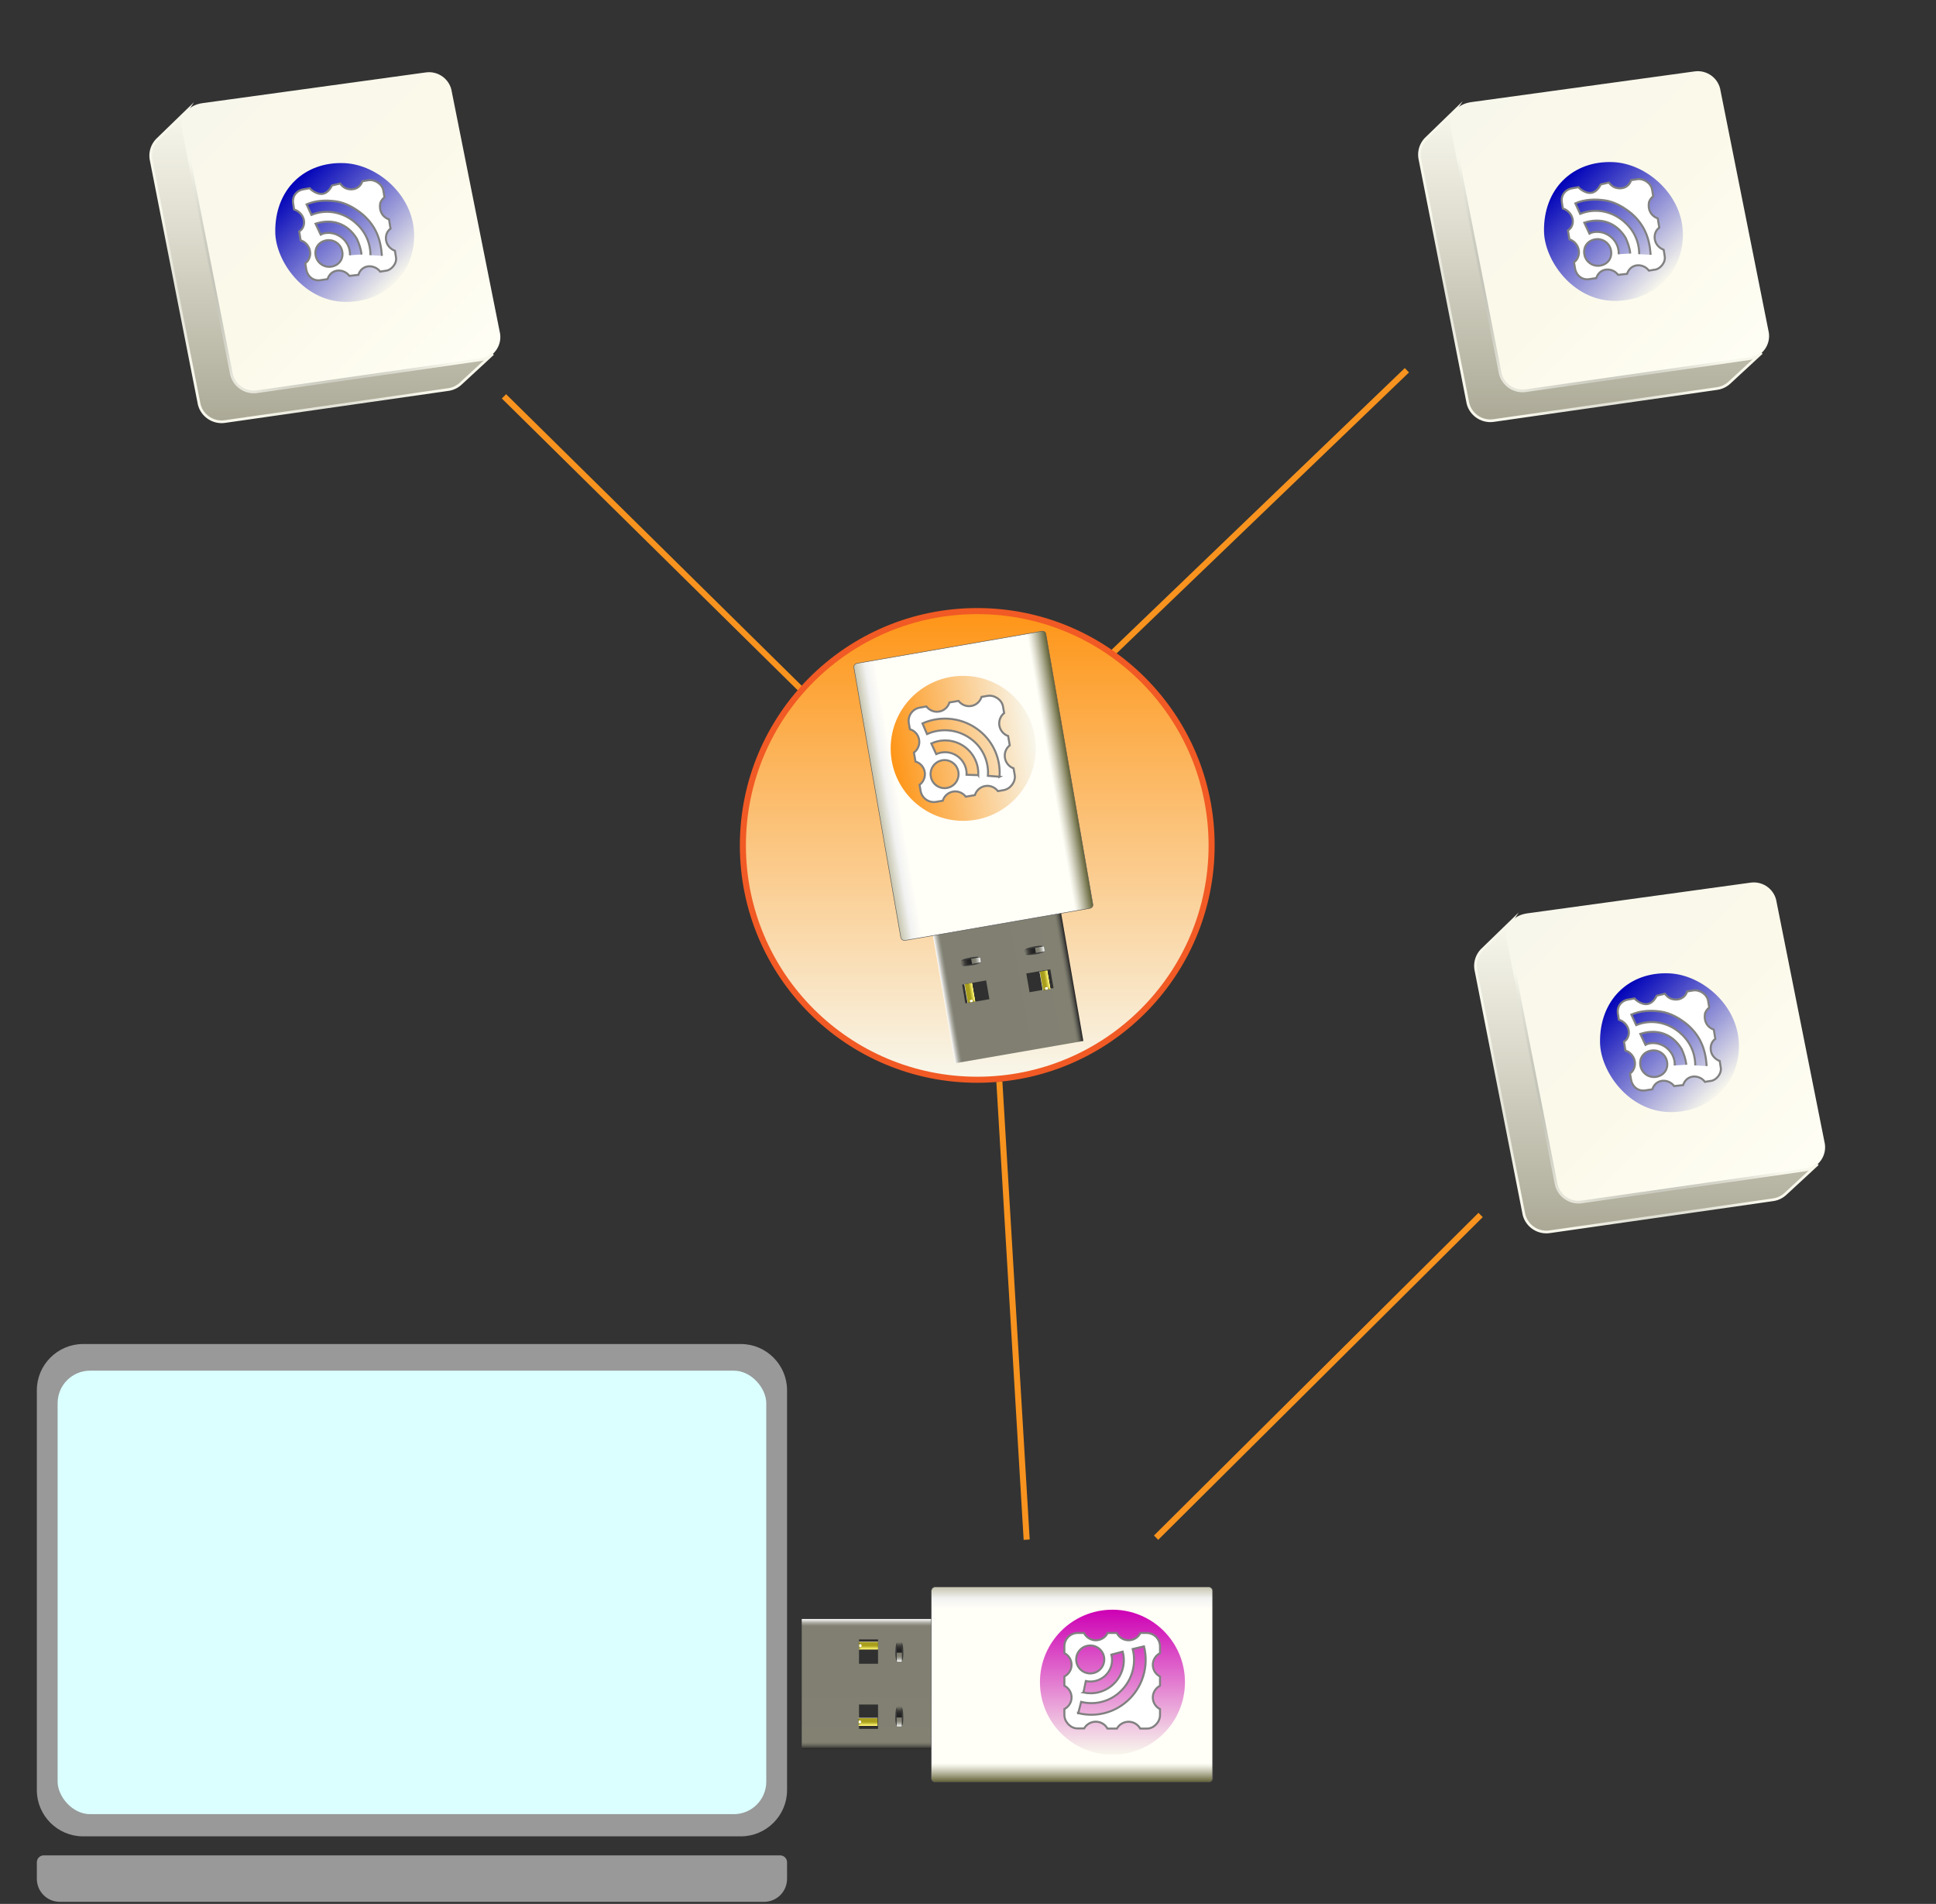 <?xml version="1.0" encoding="UTF-8"?><svg id="a" xmlns="http://www.w3.org/2000/svg" xmlns:xlink="http://www.w3.org/1999/xlink" viewBox="0 0 957.41 941.646"><rect x="0" y="0" width="957.41" height="941.646" fill="#333333" stroke="none"/><defs><style>.ay{fill:url(#at);}.az{fill:url(#as);}.ba{fill:url(#an);}.bb{fill:url(#ad);}.bc{fill:url(#am);}.bd{fill:url(#aa);}.be{fill:url(#ag);}.bf{fill:url(#aj);}.bg{fill:url(#ap);}.bh{fill:url(#ao);}.bi{fill:url(#ar);}.bj{fill:url(#aq);}.bk{fill:url(#aw);}.bl{fill:url(#au);}.bm{fill:url(#u);}.bn{fill:url(#x);}.bo{fill:url(#j);}.bp{fill:url(#m);}.bq{fill:url(#h);}.br{fill:url(#i);}.bs{fill:url(#r);}.bt{fill:url(#o);}.bu{fill:url(#p);}.bv{fill:url(#k);}.bw{fill:url(#n);}.bx{fill:url(#l);}.by{fill:url(#e);stroke:#f15a24;}.by,.bz,.ca,.cb,.cc,.cd,.ce,.cf,.cg{stroke-miterlimit:10;}.by,.bz,.cg{stroke-width:3px;}.bz,.ce{fill:none;}.bz,.cg{stroke:#f7931e;}.ch{fill:#fff;}.ci{fill:#999;}.cj{fill:#303030;}.ck{fill:#dbffff;}.cl{fill:#3b3b3b;}.ca{fill:url(#ab);stroke:url(#ac);}.ca,.cb{stroke-width:1.332px;}.cb{fill:url(#ah);stroke:url(#ai);}.cc{fill:url(#q);}.cc,.cd{stroke:#585858;stroke-width:.248px;}.cd{fill:url(#av);}.ce{stroke:gray;}.cf{fill:url(#v);stroke:url(#w);stroke-width:1.332px;}.cg{fill:#ccc;}</style><linearGradient id="e" x1="483.278" y1="534.041" x2="483.278" y2="302.243" gradientUnits="userSpaceOnUse"><stop offset="0" stop-color="#f8f7ec"/><stop offset="1" stop-color="#fe9517"/></linearGradient><linearGradient id="h" x1="360.419" y1="513.147" x2="360.419" y2="448.762" gradientTransform="translate(17.561 849.082) rotate(-90)" gradientUnits="userSpaceOnUse"><stop offset="0" stop-color="#222122"/><stop offset=".005" stop-color="#302f2e"/><stop offset=".02" stop-color="#53524b"/><stop offset=".034" stop-color="#6d6c61"/><stop offset=".047" stop-color="#7d7c6d"/><stop offset=".057" stop-color="#828172"/><stop offset=".512" stop-color="#807f72"/><stop offset=".88" stop-color="#807f72"/><stop offset=".942" stop-color="#807f72"/><stop offset=".95" stop-color="#868579"/><stop offset=".96" stop-color="#96968b"/><stop offset=".973" stop-color="#b2b1a9"/><stop offset=".987" stop-color="#d7d7d3"/><stop offset="1" stop-color="#fff"/></linearGradient><linearGradient id="i" x1="376.462" y1="465.472" x2="376.462" y2="460.286" gradientTransform="translate(15.082 852.413) rotate(-90)" gradientUnits="userSpaceOnUse"><stop offset="0" stop-color="#222122"/><stop offset=".281" stop-color="#252424"/><stop offset=".473" stop-color="#2e2d2c"/><stop offset=".639" stop-color="#3d3c39"/><stop offset=".789" stop-color="#53524b"/><stop offset=".927" stop-color="#6e6d63"/><stop offset="1" stop-color="#807f72"/></linearGradient><linearGradient id="j" x1="376.492" y1="469.893" x2="376.492" y2="465.465" gradientTransform="translate(86.365 926.1) rotate(-99.858)" gradientUnits="userSpaceOnUse"><stop offset="0" stop-color="#fff"/><stop offset=".149" stop-color="#d7d7d3"/><stop offset=".314" stop-color="#b2b1a9"/><stop offset=".464" stop-color="#96968b"/><stop offset=".591" stop-color="#868579"/><stop offset=".682" stop-color="#807f72"/><stop offset="1" stop-color="#7e7d70"/></linearGradient><linearGradient id="k" x1="361.253" y1="464.031" x2="361.253" y2="459.953" gradientTransform="translate(17.699 852.342) rotate(-90)" gradientUnits="userSpaceOnUse"><stop offset="0" stop-color="#222122"/><stop offset=".008" stop-color="#474530"/><stop offset=".021" stop-color="#7e7a44"/><stop offset=".035" stop-color="#aca655"/><stop offset=".047" stop-color="#d0c963"/><stop offset=".059" stop-color="#eae26c"/><stop offset=".069" stop-color="#faf172"/><stop offset=".077" stop-color="#fff674"/><stop offset=".322" stop-color="#ccc340"/><stop offset=".513" stop-color="#a99f1c"/><stop offset=".882" stop-color="#a89e1e"/><stop offset=".909" stop-color="#a89e1f"/><stop offset=".918" stop-color="#aba127"/><stop offset=".931" stop-color="#b4ab3d"/><stop offset=".947" stop-color="#c1ba61"/><stop offset=".966" stop-color="#d5d092"/><stop offset=".986" stop-color="#edebd1"/><stop offset="1" stop-color="#fff"/></linearGradient><radialGradient id="l" cx="357.233" cy="456.196" fx="357.233" fy="456.196" r="1.684" gradientTransform="translate(41.284 933.933) rotate(-99.858) scale(1 1.113)" gradientUnits="userSpaceOnUse"><stop offset=".224" stop-color="#fff"/><stop offset=".259" stop-color="#f9f8f0"/><stop offset=".325" stop-color="#eae7c7"/><stop offset=".417" stop-color="#d1cc86"/><stop offset=".531" stop-color="#afa62c"/><stop offset=".55" stop-color="#a99f1c"/><stop offset=".639" stop-color="#857d1d"/><stop offset=".834" stop-color="#292821"/><stop offset=".837" stop-color="#282721"/></radialGradient><linearGradient id="m" x1="376.432" y1="497.486" x2="376.432" y2="492.3" gradientTransform="translate(14.614 846.93) rotate(-90)" xlink:href="#i"/><linearGradient id="n" x1="376.432" y1="501.91" x2="376.432" y2="497.483" xlink:href="#j"/><linearGradient id="o" x1="361.01" y1="501.737" x2="361.01" y2="497.659" gradientTransform="translate(17.184 845.885) rotate(-90)" xlink:href="#k"/><radialGradient id="p" cx="357.012" cy="502.699" fx="357.012" fy="502.699" r="1.684" gradientTransform="translate(27.439 936.339) rotate(-99.858) scale(1 1.113)" xlink:href="#l"/><linearGradient id="q" x1="461.869" y1="529.352" x2="461.869" y2="432.979" gradientTransform="translate(86.365 926.1) rotate(-99.858)" gradientUnits="userSpaceOnUse"><stop offset="0" stop-color="#616135"/><stop offset=".003" stop-color="#68683d"/><stop offset=".037" stop-color="#a8a78c"/><stop offset=".065" stop-color="#d7d6c6"/><stop offset=".085" stop-color="#f4f3e9"/><stop offset=".096" stop-color="#fffef7"/><stop offset=".89" stop-color="#fffef7"/><stop offset=".942" stop-color="#f2f2f2"/><stop offset="1" stop-color="#c7c6af"/></linearGradient><linearGradient id="r" x1="481.003" y1="515.231" x2="481.003" y2="443.525" gradientTransform="translate(86.365 926.1) rotate(-99.858)" xlink:href="#e"/><linearGradient id="u" x1="100.667" y1="46.595" x2="236.43" y2="182.359" gradientUnits="userSpaceOnUse"><stop offset="0" stop-color="#f8f7ec"/><stop offset=".495" stop-color="#fbf9e9"/><stop offset="1" stop-color="#fffef5"/></linearGradient><linearGradient id="v" x1="159.14" y1="208.621" x2="159.14" y2="55.38" gradientUnits="userSpaceOnUse"><stop offset="0" stop-color="#aba996"/><stop offset=".636" stop-color="#deddcf"/><stop offset="1" stop-color="#f8f7ec"/></linearGradient><radialGradient id="w" cx="158.764" cy="129.917" fx="158.764" fy="129.917" r="82.172" gradientTransform="translate(-.286)" gradientUnits="userSpaceOnUse"><stop offset="0" stop-color="#6b6b61"/><stop offset=".68" stop-color="#c9c9be"/><stop offset="1" stop-color="#f8f7ec"/></radialGradient><linearGradient id="x" x1="145.265" y1="89.949" x2="195.227" y2="139.912" gradientUnits="userSpaceOnUse"><stop offset="0" stop-color="#0002b8"/><stop offset="1" stop-color="#f8f7ec"/></linearGradient><linearGradient id="aa" x1="728.098" y1="46.093" x2="863.862" y2="181.857" xlink:href="#u"/><linearGradient id="ab" x1="786.572" y1="208.119" x2="786.572" y2="54.877" xlink:href="#v"/><radialGradient id="ac" cx="776.415" cy="110.999" fx="776.415" fy="110.999" r="69.306" gradientTransform="translate(-140.79 -3.08) scale(1.194)" xlink:href="#w"/><linearGradient id="ad" x1="772.696" y1="89.447" x2="822.658" y2="139.409" xlink:href="#x"/><linearGradient id="ag" x1="755.806" y1="447.324" x2="891.57" y2="583.087" xlink:href="#u"/><linearGradient id="ah" x1="814.28" y1="609.35" x2="814.28" y2="456.108" xlink:href="#v"/><radialGradient id="ai" cx="807.086" cy="521.865" fx="807.086" fy="521.865" r="69.306" gradientTransform="translate(-149.711 -90.814) scale(1.194)" xlink:href="#w"/><linearGradient id="aj" x1="800.404" y1="490.678" x2="850.366" y2="540.64" xlink:href="#x"/><linearGradient id="am" x1="428.677" y1="865.132" x2="428.677" y2="800.747" gradientTransform="matrix(1, 0, 0, 1, 0, 0)" xlink:href="#h"/><linearGradient id="an" x1="444.72" y1="817.458" x2="444.72" y2="812.272" gradientTransform="matrix(1, 0, 0, 1, 0, 0)" xlink:href="#i"/><linearGradient id="ao" x1="444.751" y1="821.879" x2="444.751" y2="817.451" gradientTransform="matrix(1, 0, 0, 1, 0, 0)" xlink:href="#j"/><linearGradient id="ap" x1="429.511" y1="816.017" x2="429.511" y2="811.938" gradientTransform="matrix(1, 0, 0, 1, 0, 0)" xlink:href="#k"/><radialGradient id="aq" cx="425.491" cy="772.445" fx="425.491" fy="772.445" r="1.684" gradientTransform="translate(0 -45.757) scale(1 1.113)" xlink:href="#l"/><linearGradient id="ar" x1="444.69" y1="849.472" x2="444.69" y2="844.286" gradientTransform="matrix(1, 0, 0, 1, 0, 0)" xlink:href="#i"/><linearGradient id="as" x1="444.69" y1="853.896" x2="444.69" y2="849.468" gradientTransform="matrix(1, 0, 0, 1, 0, 0)" xlink:href="#j"/><linearGradient id="at" x1="429.269" y1="853.723" x2="429.269" y2="849.645" gradientTransform="matrix(1, 0, 0, 1, 0, 0)" xlink:href="#k"/><radialGradient id="au" cx="425.27" cy="818.948" fx="425.27" fy="818.948" r="1.684" gradientTransform="translate(0 -59.809) scale(1 1.113)" xlink:href="#l"/><linearGradient id="av" x1="530.128" y1="881.338" x2="530.128" y2="784.964" gradientTransform="matrix(1, 0, 0, 1, 0, 0)" xlink:href="#q"/><linearGradient id="aw" x1="550.14" y1="867.857" x2="550.14" y2="796.151" gradientUnits="userSpaceOnUse"><stop offset="0" stop-color="#f8f7ec"/><stop offset="1" stop-color="#cd00b4"/></linearGradient></defs><g id="b"><g id="c"><path class="ci" d="M21.632,917.655H385.808c1.883,0,3.412,1.529,3.412,3.412v8.206c0,6.277-5.096,11.374-11.374,11.374H29.594c-6.277,0-11.374-5.096-11.374-11.374v-8.206c0-1.883,1.529-3.412,3.412-3.412Z"/><path class="ci" d="M366.38,664.748H41.06c-12.562,0-22.84,10.278-22.84,22.84v197.821c0,12.562,10.278,22.84,22.84,22.84H366.38c12.562,0,22.84-10.278,22.84-22.84v-197.821c0-12.562-10.278-22.84-22.84-22.84Zm2.984,222.6H38.077v-198.563H369.364v198.563Z"/><rect id="d" class="ck" x="28.502" y="677.926" width="350.436" height="219.344" rx="16.051" ry="16.051"/></g><line class="cg" x1="249.22" y1="196.022" x2="396.22" y2="341.022"/><line class="bz" x1="494.22" y1="535.022" x2="507.72" y2="761.522"/><line class="cg" x1="732.204" y1="600.922" x2="571.72" y2="760.522"/><line class="cg" x1="547.592" y1="325.494" x2="695.752" y2="183.124"/><circle id="f" class="by" cx="483.278" cy="418.142" r="115.899"/><g id="g"><g><rect class="bq" x="466.323" y="456.471" width="64.385" height="64.385" transform="translate(-76.299 92.56) rotate(-9.858)"/><rect class="cj" x="476.517" y="485.892" width="12.04" height="9.401" transform="translate(-76.865 89.852) rotate(-9.858)"/><rect class="cj" x="508.249" y="480.379" width="12.04" height="9.401" transform="translate(-75.453 95.204) rotate(-9.858)"/><g><path class="cl" d="M484.74,473.957l.265,1.524c.073,.418-.25,.69-.617,.877-1.754,.89-5.215,1.522-7.978,1.386-.404-.022-.804-.199-.877-.617l-.265-1.524c-.073-.418,.255-.66,.617-.877,1.599-.894,7.127-1.854,7.978-1.386,.375,.212,.804,.199,.877,.617Z"/><rect class="br" x="475.368" y="474.693" width="5.186" height="2.517" transform="translate(-74.426 88.853) rotate(-9.858)"/><path class="bo" d="M484.73,473.898l.28,1.613c.047,.269-.131,.485-.37,.526l-3.884,.675s-.03,.005-.035-.025l-.426-2.45,3.974-.691c.214-.006,.425,.142,.461,.351Z"/></g><g><rect class="bv" x="477.651" y="486.388" width="4.064" height="9.401" transform="translate(-76.992 89.371) rotate(-9.858)"/><path class="bx" d="M479.143,495.954c-.13-.747,.364-1.448,1.111-1.578s1.448,.364,1.578,1.111"/></g><g><path class="cl" d="M516.298,468.505l.265,1.524c.073,.418-.25,.69-.617,.877-1.754,.89-5.215,1.522-7.978,1.386-.404-.022-.804-.199-.877-.617l-.265-1.524c-.073-.418,.255-.66,.617-.877,1.599-.894,7.127-1.854,7.978-1.386,.346,.217,.804,.199,.877,.617Z"/><rect class="bp" x="506.926" y="469.24" width="5.186" height="2.517" transform="translate(-73.026 94.175) rotate(-9.858)"/><path class="bw" d="M516.293,468.475l.28,1.613c.047,.269-.131,.485-.37,.526l-3.884,.675s-.03,.005-.035-.025l-.426-2.45,3.974-.691c.214-.006,.42,.112,.461,.351Z"/></g><g><rect class="bt" x="514.833" y="480.174" width="4.064" height="9.401" transform="translate(-75.379 95.645) rotate(-9.858)"/><path class="bu" d="M516.325,489.739c-.13-.747,.364-1.448,1.111-1.578s1.448,.364,1.578,1.111"/></g></g><path class="cc" d="M517.205,313.515l23.249,133.797c.158,.907-.511,1.765-1.509,1.939l-91.213,15.85c-1.075,.187-2.083-.452-2.253-1.429l-23.197-133.495c-.17-.976,.563-1.918,1.639-2.105l91.239-15.854c.969-.192,1.892,.414,2.045,1.297Z"/><g><circle class="bs" cx="476.319" cy="370.13" r="35.853"/><g id="s"><path class="ch" d="M496.973,374.896c-.412-2.374,.481-4.771,2.376-6.264l-.8-4.606c-3.441-1.207-5.231-4.972-4.052-8.408,.412-1.149,1.107-2.172,2.078-2.952l-.575-3.306c-.575-3.306-4.293-5.775-7.656-5.191l-2.939,.511c-1.061,3.445-4.688,5.356-8.105,4.29-1.323-.411-2.456-1.233-3.284-2.312l-4.493,.781c-1.061,3.445-4.688,5.356-8.105,4.29-1.323-.411-2.456-1.233-3.284-2.312l-3.278,.57c-3.617,.629-6.045,4.078-5.412,7.724l.516,2.967c3.435,1.004,5.408,4.65,4.403,8.085-.401,1.38-1.236,2.602-2.4,3.445l.771,4.437c3.435,1.004,5.408,4.65,4.403,8.085-.401,1.38-1.236,2.602-2.4,3.445l.516,2.967c.633,3.645,4.083,6.074,7.7,5.445l3.278-.57c1.061-3.445,4.688-5.356,8.105-4.29,1.323,.411,2.456,1.233,3.284,2.312l4.493-.781c1.061-3.445,4.688-5.356,8.105-4.29,1.323,.411,2.456,1.233,3.284,2.312l2.854-.496c3.363-.584,6.026-4.191,5.456-7.469l-.575-3.306c-2.236-.805-3.858-2.765-4.265-5.11Zm-28.662,14.82c-3.758,.653-7.341-1.869-7.999-5.655s1.864-7.369,5.622-8.022c3.758-.653,7.341,1.869,7.999,5.655h0c.658,3.787-1.864,7.369-5.622,8.022l-.085,.015,.085-.015Zm15.466-6.326l-5.768-.191c.228-5.891-4.338-10.891-10.206-11.153-1.641-.064-3.304,.254-4.818,.924l-2.427-5.255c8.216-3.815,17.96-.18,21.752,8.069,1.115,2.397,1.6,5.02,1.505,7.657l-.038-.052h0Zm10.587,.78l-5.813-.446c.51-6.784-2.332-13.423-7.643-17.682-6.34-5.157-15.015-6.328-22.466-2.967l-2.257-5.285c4.621-2.055,9.732-2.797,14.74-2.125,4.975,.649,9.695,2.682,13.598,5.876,6.776,5.489,10.433,13.966,9.762,22.671l.08-.043Z"/><path class="ce" d="M496.973,374.896c-.412-2.374,.481-4.771,2.376-6.264l-.8-4.606c-3.441-1.207-5.231-4.972-4.052-8.408,.412-1.149,1.107-2.172,2.078-2.952l-.575-3.306c-.575-3.306-4.293-5.775-7.656-5.191l-2.939,.511c-1.061,3.445-4.688,5.356-8.105,4.29-1.323-.411-2.456-1.233-3.284-2.312l-4.493,.781c-1.061,3.445-4.688,5.356-8.105,4.29-1.323-.411-2.456-1.233-3.284-2.312l-3.278,.57c-3.617,.629-6.045,4.078-5.412,7.724l.516,2.967c3.435,1.004,5.408,4.65,4.403,8.085-.401,1.38-1.236,2.602-2.4,3.445l.771,4.437c3.435,1.004,5.408,4.65,4.403,8.085-.401,1.38-1.236,2.602-2.4,3.445l.516,2.967c.633,3.645,4.083,6.074,7.7,5.445l3.278-.57c1.061-3.445,4.688-5.356,8.105-4.29,1.323,.411,2.456,1.233,3.284,2.312l4.493-.781c1.061-3.445,4.688-5.356,8.105-4.29,1.323,.411,2.456,1.233,3.284,2.312l2.854-.496c3.363-.584,6.026-4.191,5.456-7.469l-.575-3.306c-2.236-.805-3.858-2.765-4.265-5.11Zm-28.662,14.82c-3.758,.653-7.341-1.869-7.999-5.655s1.864-7.369,5.622-8.022c3.758-.653,7.341,1.869,7.999,5.655h0c.658,3.787-1.864,7.369-5.622,8.022l-.085,.015,.085-.015Zm15.466-6.326l-5.768-.191c.228-5.891-4.338-10.891-10.206-11.153-1.641-.064-3.304,.254-4.818,.924l-2.427-5.255c8.216-3.815,17.96-.18,21.752,8.069,1.115,2.397,1.6,5.02,1.505,7.657l-.038-.052h0Zm10.587,.78l-5.813-.446c.51-6.784-2.332-13.423-7.643-17.682-6.34-5.157-15.015-6.328-22.466-2.967l-2.257-5.285c4.621-2.055,9.732-2.797,14.74-2.125,4.975,.649,9.695,2.682,13.598,5.876,6.776,5.489,10.433,13.966,9.762,22.671l.08-.043Z"/></g></g></g><g id="t"><path class="bm" d="M237.676,177.9l-110.565,15.841c-6.185,.876-11.964-3.451-12.843-9.614l-23.666-120.333c-.406-2.848-.018-6.9,1.782-8.894,1.996-2.211,4.538-3.433,7.866-3.904l110.343-15.176c6.185-.876,11.964,3.451,12.843,9.614l23.888,119.668c.423,2.969-.365,5.844-1.986,8.124-1.745,2.454-4.456,4.22-7.662,4.674Z"/><path class="cf" d="M243.758,175.018c-1.635,1.505-3.725,2.548-6.083,2.882l-110.565,15.841c-6.185,.876-11.964-3.451-12.843-9.614l-23.666-120.333c-.406-2.848-.186-6.181,1.304-8.414l-14.382,13.944c-2.219,2.415-3.383,5.762-2.888,9.238l23.666,120.333c.879,6.163,6.658,10.49,12.843,9.614l110.565-15.841c2.454-.347,4.618-1.464,6.281-3.069l15.769-14.581Z"/><path class="bn" d="M170.336,80.684c16.42,.73,33.613,15.72,34.427,34.307,.89,20.305-14.928,34.786-34.427,34.307-20.303-.498-33.956-20.177-34.205-34.307-.371-21.094,14.272-35.193,34.205-34.307Z"/><g id="y"><path class="ch" d="M190.942,118.966c-.381-2.334,.303-4.456,2.185-5.902l-.739-4.53c-3.376-1.222-5.034-4.271-4.345-8.075,.418-1.123,1.114-2.12,2.079-2.875l-.53-3.251c-.53-3.251-4.166-5.715-7.485-5.177l-2.9,.47c-1.082,3.37-4.453,4.764-7.807,3.681-1.299-.417-2.406-1.458-3.209-2.526l-3.989,.94c-1.524,3.042-3.786,4.985-7.14,3.902-1.299-.417-3.073-1.458-3.877-2.526l-3.013,.524c-3.57,.578-5.776,3.495-5.192,7.08l.476,2.918c3.373,1.023,5.721,4.622,4.695,7.983-.41,1.35-1.024,2.097-2.179,2.912l.711,4.363c3.373,1.023,5.499,4.844,4.472,8.205-.41,1.35-1.024,2.319-2.179,3.134l.476,2.918c.585,3.585,3.511,6.005,7.081,5.427l3.457-.524c1.082-3.37,4.231-4.985,7.584-3.902,1.299,.417,2.406,1.236,3.209,2.304l4.434-.496c1.082-3.37,4.231-4.985,7.584-3.902,1.299,.417,2.406,1.236,3.209,2.304l2.817-.456c2.49-.146,5.536-3.384,5.01-6.608l-.53-3.251c-2.194-.814-3.992-2.755-4.368-5.062Zm-27.057,12.909c-3.709,.601-7.21-1.913-7.818-5.637s1.693-6.77,5.402-7.37,7.21,1.913,7.818,5.637h0c.607,3.724-1.693,6.77-5.402,7.37l-.084,.014,.084-.014Zm9.177-5.628c.288-5.78-4.378-10.737-10.154-11.056-1.616-.081-3.257,.214-4.31,.856l-2.556-5.406c8.24-2.667,15.833-.136,20.448,7.489,1.073,2.365,2.002,4.922,2.289,7.753m4.44,.329c-.054-6.816-3.062-12.348-7.782-16.33-6.189-5.13-14.212-6.551-21.43-3.597l-2.389-5.211c4.574-1.967,9.616-2.198,14.542-1.484,4.893,.691,9.52,3.402,13.33,6.579,6.14,5.465,8.802,11.761,9.37,20.363"/><path class="ce" d="M190.942,118.966c-.381-2.334,.303-4.456,2.185-5.902l-.739-4.53c-3.376-1.222-5.034-4.271-4.345-8.075,.418-1.123,1.114-2.12,2.079-2.875l-.53-3.251c-.53-3.251-4.166-5.715-7.485-5.177l-2.9,.47c-1.082,3.37-4.453,4.764-7.807,3.681-1.299-.417-2.406-1.458-3.209-2.526l-3.989,.94c-1.524,3.042-3.786,4.985-7.14,3.902-1.299-.417-3.073-1.458-3.877-2.526l-3.013,.524c-3.57,.578-5.776,3.495-5.192,7.08l.476,2.918c3.373,1.023,5.721,4.622,4.695,7.983-.41,1.35-1.024,2.097-2.179,2.912l.711,4.363c3.373,1.023,5.499,4.844,4.472,8.205-.41,1.35-1.024,2.319-2.179,3.134l.476,2.918c.585,3.585,3.511,6.005,7.081,5.427l3.457-.524c1.082-3.37,4.231-4.985,7.584-3.902,1.299,.417,2.406,1.236,3.209,2.304l4.434-.496c1.082-3.37,4.231-4.985,7.584-3.902,1.299,.417,2.406,1.236,3.209,2.304l2.817-.456c2.49-.146,5.536-3.384,5.01-6.608l-.53-3.251c-2.194-.814-3.992-2.755-4.368-5.062Zm-27.057,12.909c-3.709,.601-7.21-1.913-7.818-5.637s1.693-6.77,5.402-7.37,7.21,1.913,7.818,5.637h0c.607,3.724-1.693,6.77-5.402,7.37l-.084,.014,.084-.014Zm9.177-5.628c.288-5.78-4.378-10.737-10.154-11.056-1.616-.081-3.257,.214-4.31,.856l-2.556-5.406c8.24-2.667,15.833-.136,20.448,7.489,1.073,2.365,2.002,4.922,2.289,7.753m4.44,.329c-.054-6.816-3.062-12.348-7.782-16.33-6.189-5.13-14.212-6.551-21.43-3.597l-2.389-5.211c4.574-1.967,9.616-2.198,14.542-1.484,4.893,.691,9.52,3.402,13.33,6.579,6.14,5.465,8.802,11.761,9.37,20.363"/></g></g><g id="z"><path class="bd" d="M865.107,177.397l-110.565,15.841c-6.185,.876-11.964-3.451-12.843-9.614l-23.666-120.333c-.406-2.848-.018-6.9,1.782-8.894,1.996-2.211,4.538-3.433,7.866-3.904l110.343-15.176c6.185-.876,11.964,3.451,12.843,9.614l23.888,119.668c.423,2.969-.365,5.844-1.986,8.124-1.745,2.454-4.456,4.22-7.662,4.674Z"/><path class="ca" d="M871.189,174.515c-1.635,1.505-3.725,2.548-6.083,2.882l-110.565,15.841c-6.185,.876-11.964-3.451-12.843-9.614l-23.666-120.333c-.406-2.848-.186-6.181,1.304-8.414l-14.382,13.944c-2.219,2.415-3.383,5.762-2.888,9.238l23.666,120.333c.879,6.163,6.658,10.49,12.843,9.614l110.565-15.841c2.454-.347,4.618-1.464,6.281-3.069l15.769-14.581Z"/><path class="bb" d="M797.768,80.181c16.42,.73,33.613,15.72,34.427,34.307,.89,20.305-14.928,34.786-34.427,34.307-20.303-.498-33.956-20.177-34.205-34.307-.371-21.094,14.272-35.193,34.205-34.307Z"/><g id="ae"><path class="ch" d="M818.373,118.463c-.381-2.334,.303-4.456,2.185-5.902l-.739-4.53c-3.376-1.222-5.034-4.271-4.345-8.075,.418-1.123,1.114-2.12,2.079-2.875l-.53-3.251c-.53-3.251-4.166-5.715-7.485-5.177l-2.9,.47c-1.082,3.37-4.453,4.764-7.807,3.681-1.299-.417-2.406-1.458-3.209-2.526l-3.989,.94c-1.524,3.042-3.786,4.985-7.14,3.902-1.299-.417-3.073-1.458-3.877-2.526l-3.013,.524c-3.57,.578-5.776,3.495-5.192,7.08l.476,2.918c3.373,1.023,5.721,4.622,4.695,7.983-.41,1.35-1.024,2.097-2.179,2.912l.711,4.363c3.373,1.023,5.499,4.844,4.472,8.205-.41,1.35-1.024,2.319-2.179,3.134l.476,2.918c.585,3.585,3.511,6.006,7.081,5.427l3.457-.524c1.082-3.37,4.231-4.985,7.584-3.902,1.299,.417,2.406,1.236,3.209,2.304l4.434-.496c1.082-3.37,4.231-4.985,7.584-3.902,1.299,.417,2.406,1.236,3.209,2.304l2.817-.456c2.49-.146,5.536-3.384,5.01-6.608l-.53-3.251c-2.194-.814-3.992-2.755-4.368-5.062Zm-27.057,12.909c-3.709,.601-7.21-1.913-7.818-5.637-.607-3.724,1.693-6.77,5.402-7.37,3.709-.601,7.21,1.913,7.818,5.637h0c.607,3.724-1.693,6.77-5.402,7.37l-.084,.014,.084-.014Zm9.177-5.628c.288-5.78-4.378-10.737-10.154-11.056-1.616-.081-3.257,.214-4.31,.856l-2.556-5.406c8.24-2.667,15.833-.136,20.448,7.489,1.073,2.365,2.002,4.922,2.289,7.753m4.44,.329c-.054-6.816-3.062-12.348-7.782-16.33-6.189-5.13-14.212-6.551-21.43-3.597l-2.389-5.211c4.574-1.967,9.616-2.198,14.542-1.484,4.893,.691,9.52,3.402,13.33,6.579,6.14,5.465,8.802,11.761,9.37,20.363"/><path class="ce" d="M818.373,118.463c-.381-2.334,.303-4.456,2.185-5.902l-.739-4.53c-3.376-1.222-5.034-4.271-4.345-8.075,.418-1.123,1.114-2.12,2.079-2.875l-.53-3.251c-.53-3.251-4.166-5.715-7.485-5.177l-2.9,.47c-1.082,3.37-4.453,4.764-7.807,3.681-1.299-.417-2.406-1.458-3.209-2.526l-3.989,.94c-1.524,3.042-3.786,4.985-7.14,3.902-1.299-.417-3.073-1.458-3.877-2.526l-3.013,.524c-3.57,.578-5.776,3.495-5.192,7.08l.476,2.918c3.373,1.023,5.721,4.622,4.695,7.983-.41,1.35-1.024,2.097-2.179,2.912l.711,4.363c3.373,1.023,5.499,4.844,4.472,8.205-.41,1.35-1.024,2.319-2.179,3.134l.476,2.918c.585,3.585,3.511,6.006,7.081,5.427l3.457-.524c1.082-3.37,4.231-4.985,7.584-3.902,1.299,.417,2.406,1.236,3.209,2.304l4.434-.496c1.082-3.37,4.231-4.985,7.584-3.902,1.299,.417,2.406,1.236,3.209,2.304l2.817-.456c2.49-.146,5.536-3.384,5.01-6.608l-.53-3.251c-2.194-.814-3.992-2.755-4.368-5.062Zm-27.057,12.909c-3.709,.601-7.21-1.913-7.818-5.637-.607-3.724,1.693-6.77,5.402-7.37,3.709-.601,7.21,1.913,7.818,5.637h0c.607,3.724-1.693,6.77-5.402,7.37l-.084,.014,.084-.014Zm9.177-5.628c.288-5.78-4.378-10.737-10.154-11.056-1.616-.081-3.257,.214-4.31,.856l-2.556-5.406c8.24-2.667,15.833-.136,20.448,7.489,1.073,2.365,2.002,4.922,2.289,7.753m4.44,.329c-.054-6.816-3.062-12.348-7.782-16.33-6.189-5.13-14.212-6.551-21.43-3.597l-2.389-5.211c4.574-1.967,9.616-2.198,14.542-1.484,4.893,.691,9.52,3.402,13.33,6.579,6.14,5.465,8.802,11.761,9.37,20.363"/></g></g><g id="af"><path class="be" d="M892.815,578.628l-110.565,15.841c-6.185,.876-11.964-3.451-12.843-9.614l-23.666-120.333c-.406-2.848-.018-6.9,1.782-8.894,1.996-2.211,4.538-3.433,7.866-3.904l110.343-15.176c6.185-.876,11.964,3.451,12.843,9.614l23.888,119.668c.423,2.969-.365,5.844-1.986,8.124-1.745,2.454-4.456,4.22-7.662,4.674Z"/><path class="cb" d="M898.897,575.746c-1.635,1.505-3.725,2.548-6.083,2.882l-110.565,15.841c-6.185,.876-11.964-3.451-12.843-9.614l-23.666-120.333c-.406-2.848-.186-6.181,1.304-8.414l-14.382,13.944c-2.219,2.415-3.383,5.762-2.888,9.238l23.666,120.333c.879,6.163,6.658,10.49,12.843,9.614l110.565-15.841c2.454-.347,4.618-1.464,6.281-3.069l15.769-14.581Z"/><path class="bf" d="M825.476,481.412c16.42,.73,33.613,15.72,34.427,34.307,.89,20.305-14.928,34.786-34.427,34.307-20.303-.498-33.956-20.177-34.205-34.307-.371-21.094,14.272-35.193,34.205-34.307Z"/><g id="ak"><path class="ch" d="M846.081,519.694c-.381-2.334,.303-4.456,2.185-5.902l-.739-4.53c-3.376-1.222-5.034-4.271-4.345-8.075,.418-1.123,1.114-2.12,2.079-2.875l-.53-3.251c-.53-3.251-4.166-5.715-7.485-5.177l-2.9,.47c-1.082,3.37-4.453,4.764-7.807,3.681-1.299-.417-2.406-1.458-3.209-2.526l-3.989,.94c-1.524,3.042-3.786,4.985-7.14,3.902-1.299-.417-3.073-1.458-3.877-2.526l-3.013,.524c-3.57,.578-5.776,3.495-5.192,7.08l.476,2.918c3.373,1.023,5.721,4.622,4.695,7.983-.41,1.35-1.024,2.097-2.179,2.912l.711,4.363c3.373,1.023,5.499,4.844,4.472,8.205-.41,1.35-1.024,2.319-2.179,3.134l.476,2.918c.585,3.585,3.511,6.006,7.081,5.427l3.457-.524c1.082-3.37,4.231-4.985,7.584-3.902,1.299,.417,2.406,1.236,3.209,2.304l4.434-.496c1.082-3.37,4.231-4.985,7.584-3.902,1.299,.417,2.406,1.236,3.209,2.304l2.817-.456c2.49-.146,5.536-3.384,5.01-6.608l-.53-3.251c-2.194-.814-3.992-2.755-4.368-5.062Zm-27.057,12.909c-3.709,.601-7.21-1.913-7.818-5.637-.607-3.724,1.693-6.77,5.402-7.37s7.21,1.913,7.818,5.637h0c.607,3.724-1.693,6.77-5.402,7.37l-.084,.014,.084-.014Zm9.177-5.628c.288-5.78-4.378-10.737-10.154-11.056-1.616-.081-3.257,.214-4.31,.856l-2.556-5.406c8.24-2.667,15.833-.136,20.448,7.489,1.073,2.365,2.002,4.922,2.289,7.753m4.44,.329c-.054-6.816-3.062-12.348-7.782-16.33-6.189-5.13-14.212-6.551-21.43-3.597l-2.389-5.211c4.574-1.967,9.616-2.198,14.542-1.484,4.893,.691,9.52,3.402,13.33,6.579,6.14,5.465,8.802,11.761,9.37,20.363"/><path class="ce" d="M846.081,519.694c-.381-2.334,.303-4.456,2.185-5.902l-.739-4.53c-3.376-1.222-5.034-4.271-4.345-8.075,.418-1.123,1.114-2.12,2.079-2.875l-.53-3.251c-.53-3.251-4.166-5.715-7.485-5.177l-2.9,.47c-1.082,3.37-4.453,4.764-7.807,3.681-1.299-.417-2.406-1.458-3.209-2.526l-3.989,.94c-1.524,3.042-3.786,4.985-7.14,3.902-1.299-.417-3.073-1.458-3.877-2.526l-3.013,.524c-3.57,.578-5.776,3.495-5.192,7.08l.476,2.918c3.373,1.023,5.721,4.622,4.695,7.983-.41,1.35-1.024,2.097-2.179,2.912l.711,4.363c3.373,1.023,5.499,4.844,4.472,8.205-.41,1.35-1.024,2.319-2.179,3.134l.476,2.918c.585,3.585,3.511,6.006,7.081,5.427l3.457-.524c1.082-3.37,4.231-4.985,7.584-3.902,1.299,.417,2.406,1.236,3.209,2.304l4.434-.496c1.082-3.37,4.231-4.985,7.584-3.902,1.299,.417,2.406,1.236,3.209,2.304l2.817-.456c2.49-.146,5.536-3.384,5.01-6.608l-.53-3.251c-2.194-.814-3.992-2.755-4.368-5.062Zm-27.057,12.909c-3.709,.601-7.21-1.913-7.818-5.637-.607-3.724,1.693-6.77,5.402-7.37s7.21,1.913,7.818,5.637h0c.607,3.724-1.693,6.77-5.402,7.37l-.084,.014,.084-.014Zm9.177-5.628c.288-5.78-4.378-10.737-10.154-11.056-1.616-.081-3.257,.214-4.31,.856l-2.556-5.406c8.24-2.667,15.833-.136,20.448,7.489,1.073,2.365,2.002,4.922,2.289,7.753m4.44,.329c-.054-6.816-3.062-12.348-7.782-16.33-6.189-5.13-14.212-6.551-21.43-3.597l-2.389-5.211c4.574-1.967,9.616-2.198,14.542-1.484,4.893,.691,9.52,3.402,13.33,6.579,6.14,5.465,8.802,11.761,9.37,20.363"/></g></g><g id="al"><g><rect class="bc" x="396.485" y="800.747" width="64.385" height="64.385"/><rect class="cj" x="424.81" y="810.846" width="9.401" height="12.04"/><rect class="cj" x="424.81" y="843.054" width="9.401" height="12.04"/><g><path class="cl" d="M445.524,821.885h-1.547c-.425,0-.637-.364-.758-.758-.576-1.88-.607-5.398,0-8.097,.091-.394,.334-.758,.758-.758h1.547c.425,0,.607,.364,.758,.758,.607,1.729,.607,7.339,0,8.097-.273,.334-.334,.758-.758,.758Z"/><rect class="ba" x="443.462" y="812.272" width="2.517" height="5.186"/><path class="bh" d="M445.585,821.885h-1.638c-.273,0-.455-.212-.455-.455v-3.943s0-.03,.03-.03h2.487v4.034c-.03,.212-.212,.394-.425,.394Z"/></g><g><rect class="bg" x="424.81" y="811.938" width="9.401" height="4.064"/><path class="bj" d="M424.81,812.605c.758,0,1.365,.607,1.365,1.365s-.607,1.365-1.365,1.365"/></g><g><path class="cl" d="M445.494,853.911h-1.547c-.425,0-.637-.364-.758-.758-.576-1.88-.607-5.398,0-8.097,.091-.394,.334-.758,.758-.758h1.547c.425,0,.607,.364,.758,.758,.607,1.729,.607,7.339,0,8.097-.273,.303-.334,.758-.758,.758Z"/><rect class="bi" x="443.431" y="844.297" width="2.517" height="5.186"/><path class="az" d="M445.524,853.911h-1.638c-.273,0-.455-.212-.455-.455v-3.943s0-.03,.03-.03h2.487v4.034c-.03,.212-.182,.394-.425,.394Z"/></g><g><rect class="ay" x="424.568" y="849.635" width="9.401" height="4.064"/><path class="bl" d="M424.568,850.302c.758,0,1.365,.607,1.365,1.365s-.607,1.365-1.365,1.365"/></g></g><path class="cd" d="M598.04,881.338h-135.802c-.92,0-1.652-.805-1.652-1.819v-92.58c0-1.091,.802-1.975,1.793-1.975h135.495c.991,0,1.793,.883,1.793,1.975v92.606c.024,.987-.732,1.793-1.628,1.793Z"/><g><circle class="bk" cx="550.14" cy="832.004" r="35.853"/><g id="ax"><path class="ch" d="M541.908,851.537c2.409,0,4.618,1.291,5.765,3.413h4.675c1.778-3.184,5.794-4.302,8.978-2.553,1.061,.602,1.95,1.463,2.553,2.553h3.356c3.356,0,6.425-3.241,6.425-6.654v-2.983c-3.212-1.635-4.474-5.536-2.84-8.72,.631-1.233,1.635-2.209,2.84-2.84v-4.561c-3.212-1.635-4.474-5.536-2.84-8.72,.631-1.233,1.635-2.209,2.84-2.84v-3.327c0-3.671-2.983-6.654-6.683-6.654h-3.012c-1.578,3.212-5.507,4.532-8.72,2.954-1.291-.631-2.352-1.664-2.983-2.954h-4.503c-1.578,3.212-5.507,4.532-8.72,2.954-1.291-.631-2.352-1.664-2.983-2.954h-3.012c-3.7,0-6.683,2.983-6.683,6.654v3.327c3.212,1.635,4.474,5.536,2.84,8.72-.631,1.233-1.635,2.209-2.84,2.84v4.561c3.212,1.635,4.474,5.536,2.84,8.72-.631,1.233-1.635,2.209-2.84,2.84v2.897c0,3.413,3.098,6.654,6.425,6.654h3.356c1.176-2.065,3.385-3.327,5.765-3.327Zm-9.695-30.776c0-3.815,3.098-6.913,6.941-6.913s6.941,3.098,6.941,6.913-3.098,6.913-6.941,6.913h0c-3.843,0-6.941-3.098-6.941-6.913v0Zm3.585,16.32l1.176-5.65c5.765,1.233,11.473-2.409,12.735-8.146,.344-1.606,.316-3.299-.086-4.905l5.593-1.492c2.352,8.748-2.897,17.726-11.674,20.049-2.553,.688-5.22,.717-7.802,.172l.057-.029h0Zm-2.581,10.297l1.434-5.65c6.597,1.664,13.624,0,18.73-4.503,6.167-5.364,8.806-13.71,6.769-21.627l5.593-1.319c1.233,4.905,1.09,10.068-.43,14.886-1.492,4.79-4.302,9.092-8.117,12.391-6.568,5.737-15.546,7.888-24.007,5.737l.029,.086Z"/><path class="ce" d="M541.908,851.537c2.409,0,4.618,1.291,5.765,3.413h4.675c1.778-3.184,5.794-4.302,8.978-2.553,1.061,.602,1.95,1.463,2.553,2.553h3.356c3.356,0,6.425-3.241,6.425-6.654v-2.983c-3.212-1.635-4.474-5.536-2.84-8.72,.631-1.233,1.635-2.209,2.84-2.84v-4.561c-3.212-1.635-4.474-5.536-2.84-8.72,.631-1.233,1.635-2.209,2.84-2.84v-3.327c0-3.671-2.983-6.654-6.683-6.654h-3.012c-1.578,3.212-5.507,4.532-8.72,2.954-1.291-.631-2.352-1.664-2.983-2.954h-4.503c-1.578,3.212-5.507,4.532-8.72,2.954-1.291-.631-2.352-1.664-2.983-2.954h-3.012c-3.7,0-6.683,2.983-6.683,6.654v3.327c3.212,1.635,4.474,5.536,2.84,8.72-.631,1.233-1.635,2.209-2.84,2.84v4.561c3.212,1.635,4.474,5.536,2.84,8.72-.631,1.233-1.635,2.209-2.84,2.84v2.897c0,3.413,3.098,6.654,6.425,6.654h3.356c1.176-2.065,3.385-3.327,5.765-3.327Zm-9.695-30.776c0-3.815,3.098-6.913,6.941-6.913s6.941,3.098,6.941,6.913-3.098,6.913-6.941,6.913h0c-3.843,0-6.941-3.098-6.941-6.913v0Zm3.585,16.32l1.176-5.65c5.765,1.233,11.473-2.409,12.735-8.146,.344-1.606,.316-3.299-.086-4.905l5.593-1.492c2.352,8.748-2.897,17.726-11.674,20.049-2.553,.688-5.22,.717-7.802,.172l.057-.029h0Zm-2.581,10.297l1.434-5.65c6.597,1.664,13.624,0,18.73-4.503,6.167-5.364,8.806-13.71,6.769-21.627l5.593-1.319c1.233,4.905,1.09,10.068-.43,14.886-1.492,4.79-4.302,9.092-8.117,12.391-6.568,5.737-15.546,7.888-24.007,5.737l.029,.086Z"/></g></g></g></g></svg>
